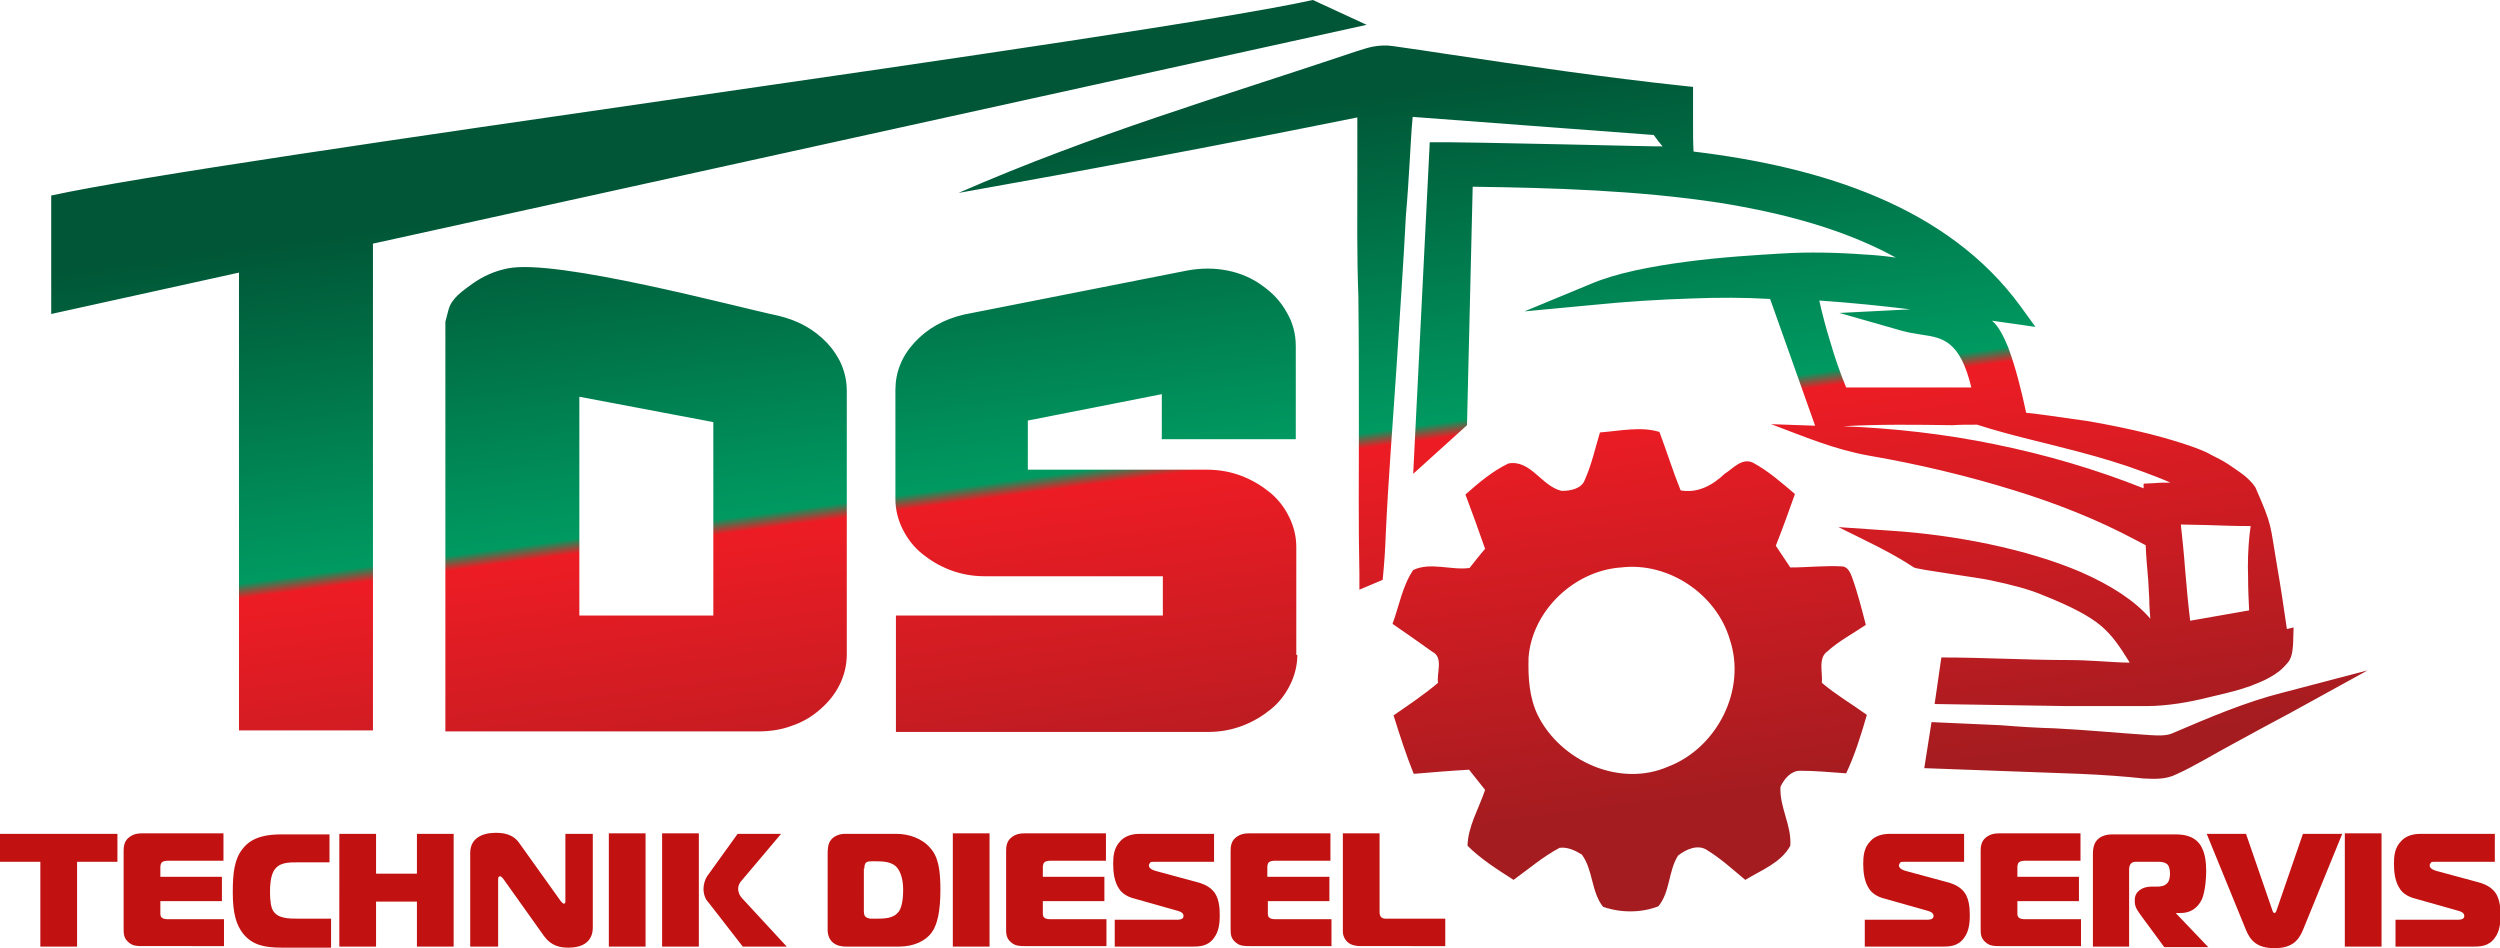<?xml version="1.0" encoding="utf-8"?>
<!-- Generator: Adobe Illustrator 21.0.2, SVG Export Plug-In . SVG Version: 6.00 Build 0)  -->
<svg version="1.1" id="Layer_1" xmlns="http://www.w3.org/2000/svg" xmlns:xlink="http://www.w3.org/1999/xlink" x="0px" y="0px"
	 viewBox="0 0 483.3 183.3" style="enable-background:new 0 0 483.3 183.3;" xml:space="preserve">
<style type="text/css">
	.st0{fill-rule:evenodd;clip-rule:evenodd;fill:#C11111;}
	.st1{fill-rule:evenodd;clip-rule:evenodd;fill:url(#SVGID_1_);}
</style>
<g>
	<path class="st0" d="M14.9,183v-16.4h7.8v-5.4H0v5.4h7.8V183H14.9L14.9,183z M43.3,183v-5.3H32.6c-0.4,0-1,0-1.3-0.3
		c-0.2-0.1-0.3-0.4-0.3-0.8v-2.4h11.9v-4.7H31v-1.7c0-0.3,0-0.8,0.3-1.1c0.2-0.2,0.7-0.3,1.1-0.3h10.8v-5.3H27.5
		c-0.8,0-1.8,0.1-2.7,0.9c-0.8,0.7-0.9,1.7-0.9,2.5v15c0,1,0,1.9,1,2.7c0.8,0.7,1.7,0.7,2.7,0.7H43.3L43.3,183z M64,183v-5.4H58
		c-2.3,0-4.4,0-5.3-1.7c-0.2-0.4-0.5-1.2-0.5-3.6c0-1.1,0.1-2.8,0.7-3.9c1-1.7,2.7-1.7,5-1.7h5.8v-5.4h-9.2c-2.5,0-5.7,0.3-7.6,2.8
		c-1.6,2-1.9,4.7-1.9,8.4c0,4.2,0.7,6.3,2,8c1.8,2.2,4.1,2.7,7.5,2.7H64L64,183z M87.7,161.2h-7.1v7.7h-7.9v-7.7h-7.1V183h7.1v-8.7
		h7.9v8.7h7.1V161.2L87.7,161.2z M114.7,161.2h-5.4v13c0,0.2,0,0.5-0.3,0.5c-0.2,0-0.4-0.3-0.6-0.5l-8-11.2c-1.3-1.9-3.4-2-4.6-2
		c-2.5,0-4.9,1-4.9,3.9V183h5.4v-13c0-0.6,0.3-0.6,0.4-0.6c0.2,0,0.4,0.3,0.6,0.5l7.9,11.1c1.4,1.9,3.1,2.2,4.7,2.2
		c4.6,0,4.7-3.1,4.7-3.9V161.2L114.7,161.2z M124.8,183v-21.9h-7.1V183H124.8L124.8,183z M152.1,183l-8.5-9.2
		c-0.8-0.8-0.9-1.6-0.9-2c0-0.6,0.3-1.2,0.7-1.6l7.6-9h-8.4l-5.9,8.2c-0.4,0.6-0.7,1.6-0.7,2.4c0,1,0.3,2,1,2.7l6.6,8.5H152.1
		L152.1,183z M128,183h7.1v-21.9H128V183L128,183z M160,179.8c0,1,0.4,1.9,1,2.4c0.8,0.7,1.9,0.8,2.6,0.8h10.2c3,0,5.2-1.2,6.3-2.7
		c1.1-1.5,1.7-4.1,1.7-8.3c0-3.8-0.4-6.4-2-8.1c-1.5-1.8-4.1-2.7-6.5-2.7h-10c-1.1,0-2.1,0.5-2.6,1.1c-0.7,0.8-0.7,2-0.7,2.8V179.8
		L160,179.8z M167.1,167.9c0-0.3,0-0.9,0.4-1.2c0.3-0.2,0.7-0.2,1.1-0.2h0.5c1.7,0,3,0.1,4,0.9c0.8,0.7,1.5,2.2,1.5,4.6
		c0,3.1-0.7,4.1-1,4.4c-0.9,1.1-2.5,1.2-4.1,1.2h-1c-0.1,0-0.8,0-1.2-0.4c-0.3-0.3-0.3-0.8-0.3-1.3V167.9L167.1,167.9z M191.3,183
		v-21.9h-7.1V183H191.3L191.3,183z M213.9,183v-5.3h-10.7c-0.4,0-1,0-1.3-0.3c-0.2-0.1-0.3-0.4-0.3-0.8v-2.4h11.9v-4.7h-11.9v-1.7
		c0-0.3,0-0.8,0.3-1.1c0.2-0.2,0.7-0.3,1.1-0.3h10.8v-5.3h-15.7c-0.8,0-1.8,0.1-2.7,0.9c-0.8,0.7-0.9,1.7-0.9,2.5v15
		c0,1,0,1.9,1,2.7c0.8,0.7,1.7,0.7,2.7,0.7H213.9L213.9,183z M215.3,183h15c1.5,0,3.2,0,4.4-1.7c1-1.3,1.1-3.1,1.1-4.3
		c0-1.5-0.1-3.7-1.5-5c-0.8-0.8-2.1-1.3-3-1.5l-7.4-2c-0.8-0.2-1.8-0.5-1.8-1.2c0-0.2,0.2-0.5,0.3-0.6c0.1-0.1,0.3-0.1,1.2-0.1h11.1
		v-5.4h-14.4c-1.9,0-3.1,0.7-3.7,1.4c-1.3,1.3-1.4,3-1.4,4.4c0,1.6,0.2,3.5,1.2,4.9c0.4,0.6,1.2,1.3,2.5,1.7l8.5,2.4
		c0.7,0.2,1.4,0.4,1.4,1.1c0,0.3-0.2,0.7-1.2,0.7h-12.1V183L215.3,183z M257.4,183v-5.3h-10.7c-0.4,0-1,0-1.3-0.3
		c-0.2-0.1-0.3-0.4-0.3-0.8v-2.4h11.9v-4.7H245v-1.7c0-0.3,0-0.8,0.3-1.1c0.2-0.2,0.7-0.3,1.1-0.3h10.8v-5.3h-15.7
		c-0.8,0-1.8,0.1-2.7,0.9c-0.8,0.7-0.9,1.7-0.9,2.5v15c0,1,0,1.9,1,2.7c0.8,0.7,1.7,0.7,2.7,0.7H257.4L257.4,183z M279.4,183v-5.4
		h-11.3c-0.4,0-0.8,0-1.1-0.3c-0.3-0.3-0.3-0.8-0.3-1.1v-15.1h-7.1v19c0,0.9,0.5,1.7,1,2.1c0.6,0.5,1.5,0.7,2.4,0.7H279.4z"/>
	<path class="st0" d="M360.3,183h15c1.5,0,3.2,0,4.4-1.7c1-1.3,1.1-3.1,1.1-4.3c0-1.5-0.1-3.7-1.5-5c-0.8-0.8-2.1-1.3-3-1.5l-7.4-2
		c-0.8-0.2-1.8-0.5-1.8-1.2c0-0.2,0.2-0.5,0.3-0.6c0.1-0.1,0.3-0.1,1.2-0.1h11.1v-5.4h-14.4c-1.9,0-3.1,0.7-3.7,1.4
		c-1.3,1.3-1.4,3-1.4,4.4c0,1.6,0.2,3.5,1.2,4.9c0.4,0.6,1.2,1.3,2.5,1.7l8.5,2.4c0.7,0.2,1.4,0.4,1.4,1.1c0,0.3-0.2,0.7-1.2,0.7
		h-12.1V183L360.3,183z M402.3,183v-5.3h-10.7c-0.4,0-1,0-1.3-0.3c-0.2-0.1-0.3-0.4-0.3-0.8v-2.4h11.9v-4.7h-11.9v-1.7
		c0-0.3,0-0.8,0.3-1.1c0.2-0.2,0.7-0.3,1.1-0.3h10.8v-5.3h-15.7c-0.8,0-1.8,0.1-2.7,0.9c-0.8,0.7-0.9,1.7-0.9,2.5v15
		c0,1,0,1.9,1,2.7c0.8,0.7,1.7,0.7,2.7,0.7H402.3L402.3,183z M404.5,183h7.1v-14.7c0-0.5,0-1,0.4-1.4c0.3-0.3,0.7-0.3,1.1-0.3h3.9
		c0.7,0,1.4,0,2,0.5c0.2,0.2,0.5,0.7,0.5,1.8c0,0.6-0.1,1.4-0.5,1.8c-0.5,0.6-1.3,0.7-2,0.7h-1.1c-1.8,0-3.2,1-3.2,2.5v0.5
		c0,1.1,0.8,2,1.5,3l4.2,5.7h8.5l-6.2-6.5v-0.1h0.9c1.7,0,3.2-0.8,4.1-2.7c0.7-1.8,0.8-4.4,0.8-5.4c0-1.7-0.2-3.6-1.1-5
		c-1.4-2.1-3.8-2.1-5.2-2.1h-11.9c-0.8,0-2.1,0.2-2.9,1.1c-0.8,0.9-0.8,2.1-0.8,3.1V183L404.5,183z M434.2,161.2l5.1,14.8
		c0.1,0.4,0.3,0.5,0.4,0.5c0.1,0,0.3-0.1,0.4-0.5l5.1-14.8h7.6l-7.6,18.6c-0.8,1.9-2,3.5-5.5,3.5c-3.5,0-4.7-1.6-5.5-3.5l-7.6-18.6
		H434.2L434.2,161.2z M460.4,183v-21.9h-7.1V183H460.4L460.4,183z M462.9,183h15c1.5,0,3.2,0,4.4-1.7c1-1.3,1.1-3.1,1.1-4.3
		c0-1.5-0.1-3.7-1.5-5c-0.8-0.8-2.1-1.3-3-1.5l-7.4-2c-0.8-0.2-1.8-0.5-1.8-1.2c0-0.2,0.2-0.5,0.3-0.6c0.1-0.1,0.3-0.1,1.2-0.1h11.1
		v-5.4h-14.4c-1.9,0-3.1,0.7-3.7,1.4c-1.3,1.3-1.4,3-1.4,4.4c0,1.6,0.2,3.5,1.2,4.9c0.4,0.6,1.2,1.3,2.5,1.7l8.5,2.4
		c0.7,0.2,1.4,0.4,1.4,1.1c0,0.3-0.2,0.7-1.2,0.7h-12.1V183z"/>
	<linearGradient id="SVGID_1_" gradientUnits="userSpaceOnUse" x1="224.22" y1="23.528" x2="243.36" y2="166.433">
		<stop  offset="0" style="stop-color:#005636"/>
		<stop  offset="0.45" style="stop-color:#009A61"/>
		<stop  offset="0.47" style="stop-color:#ED1C24"/>
		<stop  offset="1" style="stop-color:#A41C20"/>
	</linearGradient>
	<path class="st1" d="M435.1,101.7l-0.2,1.5c-0.3,2.8-0.4,5.6-0.3,8.4c0,2.2,0.1,4.3,0.2,6.4l-11.4,2c-0.4-3.3-0.7-6.7-1-10.2
		c-0.2-2.8-0.5-5.6-0.8-8.4c1.6,0,3.3,0.1,4.9,0.1C429.4,101.6,432.2,101.7,435.1,101.7L435.1,101.7z M369.3,59.8l-13.7,0.7
		l11.9,3.4c1.4,0.4,2.7,0.6,4,0.8c4,0.6,7.4,1.1,9.6,10.2l-5.7,0c-6.2,0-12.4,0-18.5,0c-1.2-2.9-2.2-5.8-3.1-8.9
		c-0.8-2.6-1.5-5.2-2.1-7.9C357.6,58.5,363.5,59.1,369.3,59.8L369.3,59.8z M382.2,82.1c6.9,2.2,12.8,3.4,19.9,5.3
		c4.1,1.1,8.2,2.3,12.2,3.8c1.8,0.7,3.5,1.3,5.3,2.1c-1,0-2.1,0-3.1,0.1l-2.1,0.1l0,0.9c-9.3-3.7-18.9-6.5-28.7-8.5
		c-9.7-2-19.5-3.1-29.4-3.5c7.1-0.4,14.1-0.3,21.1-0.2C378.9,82.1,380.5,82.1,382.2,82.1L382.2,82.1z M313.4,109.7
		c9.1-1.1,18.4,5.1,21,13.9c3.3,9.8-2.5,21-11.9,24.6c-9.4,4.1-20.8-1.1-25.2-9.9c-1.7-3.5-1.9-7.4-1.8-11.2
		C296.2,118,304.4,110.3,313.4,109.7L313.4,109.7z M309.3,83.6c-0.9,3-1.6,6.2-2.9,9.1c-0.6,1.8-2.8,2.2-4.5,2.2
		c-3.9-0.9-6-6.1-10.3-5.3c-3.1,1.5-5.7,3.7-8.3,6c1.3,3.5,2.6,7,3.8,10.5c-0.8,0.9-2.3,2.8-3,3.7c-3.5,0.5-7.6-1.2-10.9,0.4
		c-2.1,3.1-2.7,6.9-4,10.4c2.6,1.8,5.2,3.6,7.7,5.4c2.2,1.1,0.8,4.1,1.1,6c-2.7,2.3-5.7,4.3-8.6,6.3c1.2,3.8,2.4,7.6,3.9,11.3
		c3.6-0.3,7.1-0.6,10.7-0.8c0.8,1,2.3,2.9,3.1,3.9c-1.2,3.6-3.3,7-3.4,10.8c2.6,2.6,5.8,4.6,8.9,6.6c2.9-2.1,5.7-4.5,8.9-6.2
		c1.5-0.2,3,0.5,4.3,1.3c2.2,3,1.8,7.2,4.1,10.1c3.4,1.2,7.4,1.2,10.7-0.1c2.3-2.8,1.9-6.8,3.8-9.8c1.5-1.2,3.9-2.3,5.7-1
		c2.6,1.6,4.9,3.7,7.3,5.7c3.1-1.9,6.9-3.3,8.7-6.6c0.3-3.9-2.1-7.4-1.9-11.4c0.7-1.5,2-3.1,3.8-3.1c3,0,6,0.3,8.9,0.5
		c1.7-3.6,2.9-7.5,4-11.3c-2.9-2.1-6-3.9-8.7-6.2c0.2-1.9-0.8-4.8,1.1-6.1c2.2-2,4.9-3.4,7.4-5.1c-0.8-3.1-1.6-6.3-2.7-9.3
		c-0.3-0.8-0.8-1.9-1.8-2c-3.4-0.2-6.7,0.2-10.1,0.2c-0.9-1.4-1.9-2.8-2.8-4.2c1.3-3.3,2.5-6.6,3.7-10c-2.6-2.2-5.2-4.5-8.2-6.1
		c-2.1-0.9-3.8,1.2-5.4,2.2c-2.3,2.2-5.2,3.8-8.5,3.2c-1.5-3.7-2.7-7.6-4.1-11.3C317.2,82.4,313.2,83.3,309.3,83.6L309.3,83.6z
		 M276.4,27.5l-3.2,64.1l10.4-9.4l1.1-46.1c15.3,0.2,32,0.7,47.7,3.1c12.5,2,24.3,5.2,34.1,10.6c-2-0.3-4.1-0.5-6.1-0.6
		c-5.3-0.4-10.8-0.5-15.8-0.2c-5.1,0.3-11.8,0.7-18.6,1.6c-6.8,0.9-13.6,2.2-18.5,4.3l-12.8,5.3l13.8-1.3c6-0.6,12.3-1,18.6-1.2
		c5.1-0.2,10.2-0.2,15.1,0.1l8.7,24.5l-8.5-0.3c6.4,2.4,12.2,4.9,19,6.1c9.3,1.6,19,3.9,28,6.7c8.1,2.5,16,5.6,23.5,9.6l1.9,1
		c0.1,2.3,0.3,4.5,0.5,6.8l0.2,3.7c0,1.2,0.1,2.5,0.2,3.7c-3-3.5-7.7-6.5-13.4-9c-10.5-4.5-24.4-7.2-36.7-8l-10.2-0.7
		c4.8,2.4,10.1,4.8,14.6,7.8c0.6,0.4,12.8,2,14.9,2.5c3.8,0.8,7.3,1.7,9.9,2.8c5.8,2.3,9.1,4.1,11.4,6c2.2,1.9,3.6,4,5.4,6.9
		l0.1,0.2c-2.1,0-4.1-0.2-6.2-0.3c-1.8-0.1-3.6-0.2-5.5-0.2c-8.2,0-16.5-0.5-24.7-0.5l-1.3,9l25.5,0.4c5.1,0,10.3,0,15.4,0
		c2.1,0,4.2-0.2,6.2-0.5c2-0.3,3.9-0.7,5.9-1.2l1.7-0.4c2.1-0.5,4.2-1,6.4-1.8c1.2-0.5,2.4-0.9,3.6-1.6c1.3-0.7,2.4-1.5,3.4-2.7
		c1-1,1.1-2.5,1.2-3.8l0.1-3.2l-1.3,0.3c-0.6-4.2-1.2-8.2-1.9-12.2c-1.4-8.1-0.8-7.5-4.2-15.2c-0.6-0.9-1.4-1.7-2.3-2.4
		c-0.9-0.7-2-1.4-3-2.1c-1.1-0.7-2.1-1.2-3.3-1.8c-2.3-1.4-9-3.3-11.8-4c-4-1-8-1.8-12-2.5l-2.9-0.4c-3-0.4-5.9-0.9-9-1.2
		c-0.9-4.2-2-8.7-3.5-12.7c-0.9-2.2-1.9-4.1-3.1-5.1l8.4,1.2l-2.9-4c-14.1-19.3-38.4-26.9-63.2-29.9c-0.1-1.7-0.1-3.4-0.1-5.1
		c0-1.9,0-3.7,0-5.5l0-1.9l-1.9-0.2c-15-1.6-30.7-3.9-46-6.2c-3.1-0.5-6.1-0.9-10.2-1.5c-1.3-0.2-2.5-0.1-3.7,0.1
		c-1.1,0.2-2.2,0.6-3.2,0.9c-26.8,9-50.9,16-77,27.4c25.9-4.6,51.4-9.4,77.1-14.6c0,3.8,0,7.5,0,11.3c0,7.7-0.1,15.5,0.2,23.2
		c0.1,8.5,0.1,17,0.1,25.5c0,9.4-0.1,18.8,0.1,28.2l0,3.1l4.5-1.9c0.3-3,0.5-5.9,0.6-8.9c0.5-10.8,1.4-21.9,2.1-32.6
		c0.6-9.6,1.3-19.3,1.8-29.1c0.3-3.3,0.5-6.6,0.7-9.9c0.2-3,0.3-6,0.6-9l46.6,3.5c0.5,0.7,1.1,1.5,1.7,2.2
		C321.3,28.4,284.5,27.4,276.4,27.5L276.4,27.5z M86.1,141.5c0-26.4,0-52.9,0-79.3l0.6-2.3c0.6-2.3,2.8-3.7,4.7-5.1
		c2-1.4,4.2-2.4,6.7-2.9c9.3-2,44.5,7.5,52.2,9.1c3.9,0.9,7,2.6,9.6,5.3c2.5,2.7,3.8,5.8,3.8,9.3v50.9c0,2.1-0.5,4.1-1.4,5.9
		c-0.9,1.8-2.1,3.3-3.7,4.7c-1.6,1.4-3.4,2.5-5.5,3.2c-2.1,0.8-4.3,1.1-6.7,1.1H86.1L86.1,141.5z M112,76.7L112,119h25.9V81.6
		L112,76.7L112,76.7z M250.8,126.6c0,2-0.5,4-1.4,5.8c-0.9,1.8-2.1,3.4-3.7,4.7c-1.6,1.3-3.4,2.4-5.5,3.2c-2.1,0.8-4.3,1.2-6.7,1.2
		h-43.1h-17.2v-14.9V119h51.6v-7.6h-34.4c-2.4,0-4.6-0.4-6.7-1.2c-2.1-0.8-3.9-1.9-5.5-3.2c-1.6-1.3-2.8-2.9-3.7-4.7
		c-0.9-1.8-1.4-3.8-1.4-5.8V75.4c0-3.4,1.2-6.5,3.7-9.2s5.7-4.5,9.6-5.4l43.1-8.5c2.7-0.5,5.3-0.5,7.8,0c2.5,0.5,4.8,1.5,6.7,2.9
		c2,1.4,3.6,3.1,4.7,5.1c1.2,2,1.8,4.2,1.8,6.6v18h-25.9v-8.7l-25.9,5.1v9.5h34.6c2.4,0,4.6,0.4,6.7,1.2c2.1,0.8,3.9,1.9,5.5,3.2
		c1.6,1.3,2.8,2.9,3.7,4.7c0.9,1.8,1.4,3.8,1.4,5.8V126.6L250.8,126.6z M72.1,141.2H46.2V52.7L9.9,60.7V37.8
		C42.2,30.7,220.7,7.3,253.8,0l10.4,4.8L72.1,47.1V141.2L72.1,141.2z M386.8,140.2c3.6,0.3,7,0.5,10.4,0.6
		c6.1,0.3,12.2,0.9,18.3,1.3c1.6,0.1,3.4,0.2,4.6-0.4c6.8-2.9,14-6,21.2-7.8l16.4-4.3l-14.9,8.2c-3.9,2.1-7.5,4-11.1,6
		c-3.4,1.8-7.6,4.4-11,5.9c-2,1-4.1,0.9-6.3,0.8c-3.5-0.4-7.8-0.7-12.3-0.9l-30.1-1.1l1.4-8.9L386.8,140.2z"/>
</g>
</svg>

